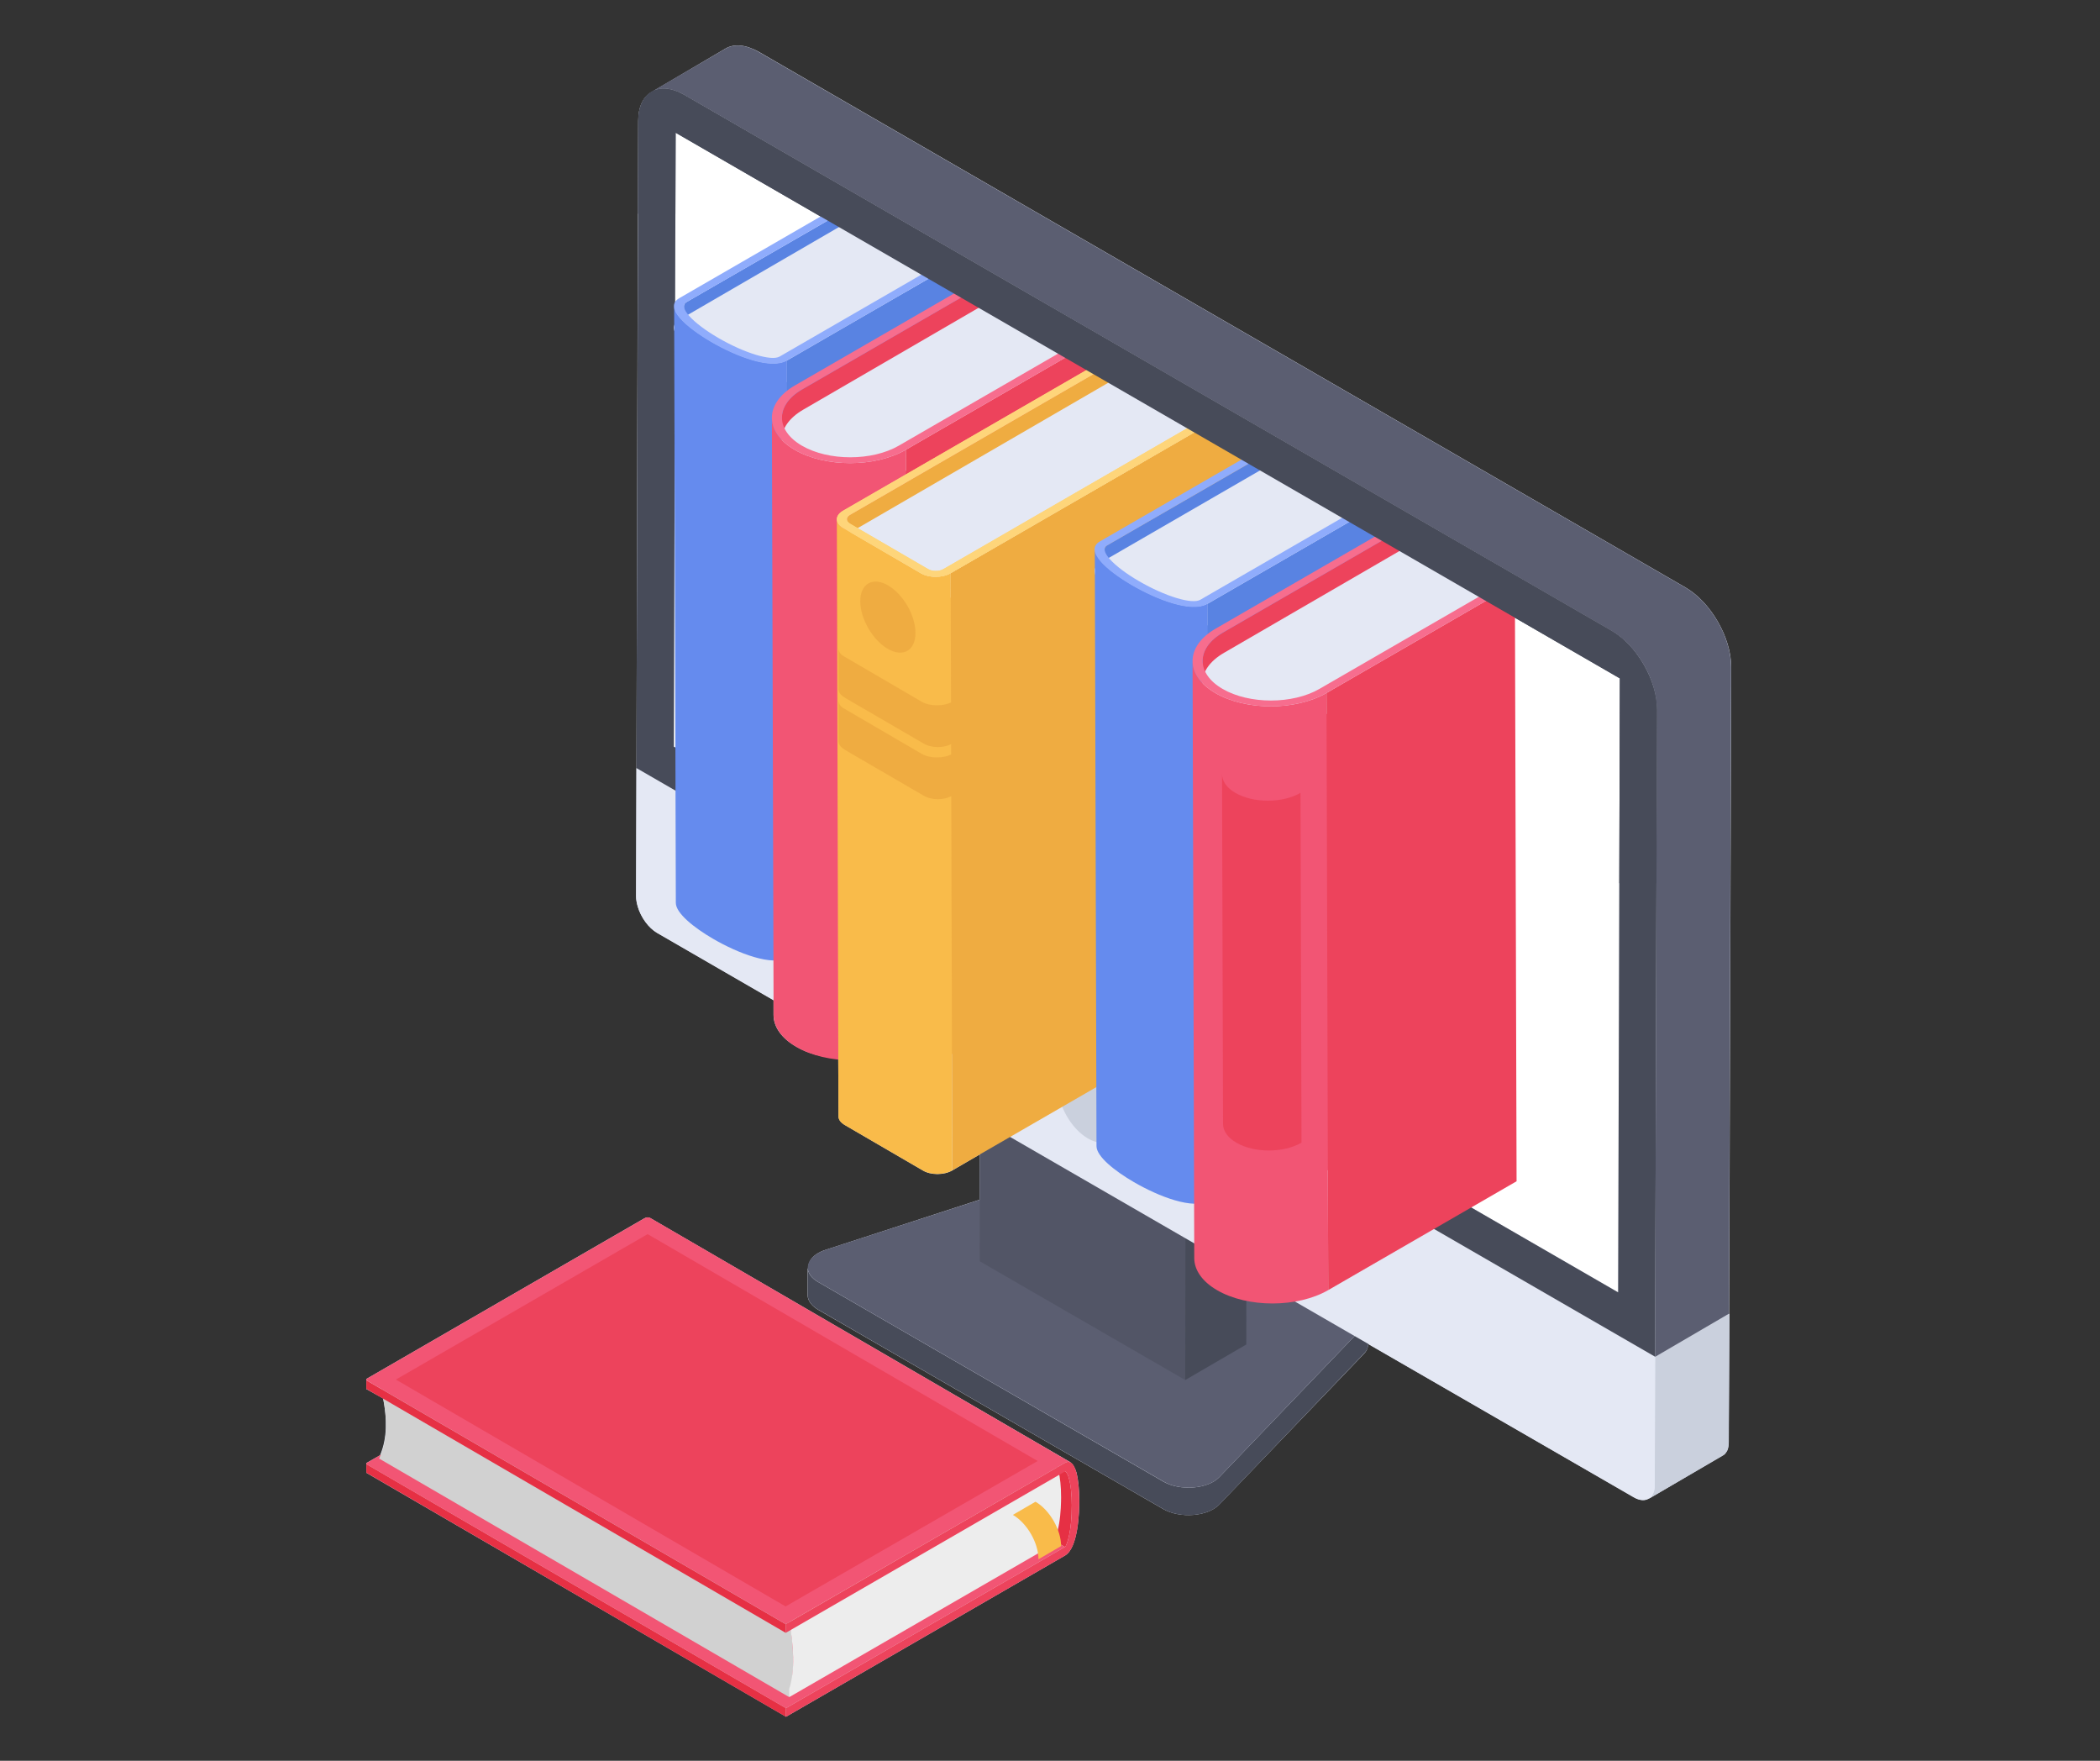 <svg xmlns="http://www.w3.org/2000/svg" xmlns:xlink="http://www.w3.org/1999/xlink" width="940" zoomAndPan="magnify" viewBox="0 0 705 591" height="788" preserveAspectRatio="xMidYMid meet" version="1.0"><rect x="0" y="0" width="705" height="591" fill="#333333" stroke="none"/><defs><clipPath id="0753d54122"><path d="M 122.98 408 L 363 408 L 363 577 L 122.98 577 Z M 122.98 408 " clip-rule="nonzero"/></clipPath><clipPath id="4ac675afc1"><path d="M 213 15 L 581.953 15 L 581.953 509 L 213 509 Z M 213 15 " clip-rule="nonzero"/></clipPath><clipPath id="8487dc8a1a"><path d="M 218 15 L 581.953 15 L 581.953 456 L 218 456 Z M 218 15 " clip-rule="nonzero"/></clipPath><clipPath id="46b5f09372"><path d="M 122.98 437 L 358 437 L 358 574 L 122.98 574 Z M 122.98 437 " clip-rule="nonzero"/></clipPath><clipPath id="8ed47f89c2"><path d="M 122.98 491 L 264 491 L 264 577 L 122.98 577 Z M 122.98 491 " clip-rule="nonzero"/></clipPath><clipPath id="c54d331e34"><path d="M 122.98 463 L 264 463 L 264 549 L 122.98 549 Z M 122.98 463 " clip-rule="nonzero"/></clipPath><clipPath id="82e16a60ce"><path d="M 122.98 408 L 360 408 L 360 546 L 122.98 546 Z M 122.98 408 " clip-rule="nonzero"/></clipPath></defs><g clip-path="url(#0753d54122)"><path fill="#e4e8f4" d="M 361.402 494.289 C 361.984 496.625 362.336 500.012 362.336 503.758 C 362.336 507.379 361.984 519.531 357.547 522.102 L 263.887 576.211 L 122.688 494.168 L 122.688 491.246 L 127.594 488.445 C 130.047 482.602 129.93 476.172 128.645 469.398 L 122.57 466.008 L 122.57 463.086 L 216.234 408.973 C 217.055 408.504 217.754 408.504 218.336 408.855 L 359.535 490.898 C 359.418 490.898 359.301 490.898 359.301 490.898 C 360.117 491.246 360.816 492.418 361.402 494.289 Z M 361.402 494.289 " fill-opacity="1" fill-rule="nonzero"/></g><g clip-path="url(#4ac675afc1)"><path fill="#e4e8f4" d="M 580.496 440.996 L 580.613 440.996 L 580.379 484.008 C 580.379 485.055 580.262 485.992 579.91 486.809 C 579.445 487.629 578.977 488.211 578.277 488.559 L 553.516 503.055 C 553.633 503.055 553.633 502.934 553.633 502.82 C 552.348 503.758 550.48 503.758 548.379 502.469 L 459.387 451.164 C 459.27 452.215 458.918 453.387 457.867 454.434 L 409.285 505.039 C 405.43 509.012 396.207 509.715 390.598 506.559 L 274.629 439.594 C 272.293 438.188 271.125 436.438 271.125 434.684 L 271.125 425.453 C 271.125 425.918 271.477 426.387 271.711 426.969 C 270.543 424.168 272.41 421.012 277.199 419.492 L 328.938 402.66 L 328.938 387.469 L 319.707 392.844 C 316.906 394.48 312.469 394.48 309.781 392.844 L 283.504 377.535 C 282.223 376.719 281.52 375.781 281.52 374.73 L 281.402 355.328 C 276.266 354.863 271.359 353.699 267.387 351.359 C 262.25 348.438 259.68 344.578 259.68 340.605 L 259.68 335.699 L 220.672 313.141 C 217.754 311.504 215.184 307.879 214.133 304.375 C 213.781 303.094 213.551 301.922 213.551 300.867 L 213.668 257.742 L 214.133 71.688 L 214.25 41.184 L 214.25 40.719 C 214.25 35.691 216.004 32.305 218.922 30.781 L 243.562 16.293 C 246.367 14.656 250.223 14.891 254.66 17.344 L 565.895 197.207 C 574.305 202.117 581.195 213.918 581.195 223.852 Z M 580.496 440.996 " fill-opacity="1" fill-rule="nonzero"/></g><path fill="#474b59" d="M 459.387 441.867 L 459.387 451.094 C 459.328 452.227 458.875 453.355 457.859 454.375 L 409.32 505.043 C 405.473 509.008 396.195 509.742 390.648 506.574 L 274.617 439.543 C 272.297 438.184 271.164 436.43 271.164 434.676 L 271.164 425.445 C 271.164 427.199 272.297 428.957 274.672 430.316 L 390.648 497.344 C 396.25 500.516 405.527 499.781 409.32 495.816 L 457.914 445.148 C 458.875 444.129 459.387 442.996 459.387 441.867 Z M 459.387 441.867 " fill-opacity="1" fill-rule="nonzero"/><path fill="#5b5e71" d="M 455.898 436.988 C 459.656 439.16 460.465 442.496 457.891 445.168 L 409.32 495.816 C 405.523 499.781 396.238 500.535 390.676 497.32 L 274.656 430.289 C 269.133 427.098 270.363 421.691 277.191 419.48 L 364.41 391.16 C 369.008 389.656 374.773 390.117 378.527 392.285 Z M 455.898 436.988 " fill-opacity="1" fill-rule="nonzero"/><path fill="#474b59" d="M 418.445 373.977 L 418.402 451.273 L 397.902 463.195 L 397.945 385.898 Z M 418.445 373.977 " fill-opacity="1" fill-rule="nonzero"/><path fill="#525566" d="M 397.945 385.898 L 397.902 463.195 L 328.898 423.328 L 328.941 346.031 Z M 397.945 385.898 " fill-opacity="1" fill-rule="nonzero"/><path fill="#5b5e71" d="M 418.445 373.977 L 397.945 385.898 L 328.941 346.031 L 349.441 334.109 Z M 418.445 373.977 " fill-opacity="1" fill-rule="nonzero"/><path fill="#cad0dd" d="M 580.559 440.949 L 580.324 484.004 C 580.324 485.059 580.207 486 579.852 486.828 C 579.5 487.648 579.031 488.242 578.324 488.59 L 553.523 503.059 C 554.109 502.703 554.699 502.117 554.934 501.297 C 555.402 500.469 555.52 499.531 555.52 498.469 L 555.641 455.422 Z M 580.559 440.949 " fill-opacity="1" fill-rule="nonzero"/><path fill="#e4e8f4" d="M 555.645 455.379 L 555.523 498.441 C 555.52 499.559 555.367 500.508 554.988 501.332 C 553.93 503.656 551.375 504.254 548.371 502.52 L 220.641 313.172 C 217.715 311.48 215.168 307.934 214.129 304.395 C 213.754 303.137 213.531 301.973 213.535 300.855 L 213.656 257.793 Z M 555.645 455.379 " fill-opacity="1" fill-rule="nonzero"/><path fill="#cad0dd" d="M 365.316 358.902 C 370.891 362.121 375.402 369.941 375.383 376.348 C 375.367 382.758 370.824 385.348 365.25 382.129 C 359.68 378.91 355.168 371.086 355.184 364.68 C 355.203 358.273 359.746 355.684 365.316 358.902 Z M 365.316 358.902 " fill-opacity="1" fill-rule="nonzero"/><path fill="#ffffff" d="M 543.812 227.695 L 543.23 433.77 L 226.23 250.621 L 226.816 44.547 Z M 543.812 227.695 " fill-opacity="1" fill-rule="nonzero"/><g clip-path="url(#8487dc8a1a)"><path fill="#5b5e71" d="M 581.145 223.812 L 580.441 440.949 L 555.641 455.422 L 556.227 238.285 C 556.344 228.402 549.527 216.641 540.945 211.699 L 229.695 31.852 C 225.461 29.383 221.582 29.145 218.762 30.793 L 243.562 16.324 C 246.387 14.68 250.266 14.914 254.613 17.383 L 565.863 197.234 C 574.328 202.172 581.145 213.934 581.145 223.812 Z M 581.145 223.812 " fill-opacity="1" fill-rule="nonzero"/></g><path fill="#474b59" d="M 541 211.727 C 549.48 216.625 556.289 228.422 556.262 238.258 L 555.645 455.379 L 213.656 257.793 L 214.273 40.672 C 214.301 30.836 221.227 26.973 229.707 31.871 Z M 543.23 433.77 L 543.812 227.695 L 226.816 44.547 L 226.23 250.621 L 543.23 433.77 " fill-opacity="1" fill-rule="nonzero"/><path fill="#5983e2" d="M 319.035 250.996 L 230.93 301.848 C 230.398 302.203 230.219 302.652 230.219 303.184 L 229.598 102.75 C 229.598 102.215 229.867 101.773 230.398 101.418 L 287.77 68.324 L 291.676 70.57 Z M 319.035 250.996 " fill-opacity="1" fill-rule="nonzero"/><path fill="#e4e8f4" d="M 319.082 86.543 L 264.098 128.297 C 258.688 131.406 247.074 126.879 238.738 122.09 C 230.492 117.207 222.602 110.465 228.012 107.359 L 291.516 70.48 Z M 319.082 86.543 " fill-opacity="1" fill-rule="nonzero"/><path fill="#5983e2" d="M 264.094 121.059 L 264.664 321.477 L 352.75 270.586 L 321.449 87.918 Z M 264.094 121.059 " fill-opacity="1" fill-rule="nonzero"/><path fill="#658bee" d="M 226.32 102.641 L 226.887 303.059 C 226.895 306.523 233 311.387 239.406 315.113 C 247.73 319.953 259.336 324.484 264.73 321.367 L 264.164 120.945 C 258.77 124.062 247.16 119.531 238.836 114.691 C 232.434 110.969 226.328 106.105 226.32 102.641 Z M 226.32 102.641 " fill-opacity="1" fill-rule="nonzero"/><path fill="#8facfc" d="M 228.031 100.086 C 222.637 103.203 230.445 109.965 238.77 114.805 C 247.09 119.645 258.699 124.176 264.094 121.059 L 321.449 87.918 L 319.082 86.543 L 261.727 119.68 C 258.965 121.273 249.914 118.52 241.152 113.426 C 232.363 108.312 227.641 103.059 230.398 101.461 L 287.758 68.324 L 285.387 66.949 Z M 228.031 100.086 " fill-opacity="1" fill-rule="nonzero"/><path fill="#ed435c" d="M 363.855 276.832 L 269.84 331.137 C 265.32 333.711 263.102 337.172 263.102 340.633 L 262.48 140.203 C 262.48 136.742 264.785 133.367 269.309 130.707 L 332.5 94.156 L 338.395 97.586 Z M 363.855 276.832 " fill-opacity="1" fill-rule="nonzero"/><path fill="#e4e8f4" d="M 269.707 137.473 C 260.02 143.07 259.969 152.188 269.594 157.785 C 279.215 163.383 294.918 163.367 304.605 157.77 L 373.297 117.883 L 338.395 97.586 Z M 269.707 137.473 " fill-opacity="1" fill-rule="nonzero"/><path fill="#ed435c" d="M 304.102 150.965 L 304.668 351.387 L 398.645 297.094 L 374.641 118.484 L 367.344 114.43 Z M 304.102 150.965 " fill-opacity="1" fill-rule="nonzero"/><path fill="#f25574" d="M 259.137 140.238 L 259.707 340.66 C 259.719 344.555 262.266 348.441 267.363 351.406 C 277.617 357.367 294.348 357.352 304.668 351.387 L 304.102 150.965 C 293.781 156.93 277.047 156.945 266.793 150.984 C 261.699 148.02 259.148 144.133 259.137 140.238 Z M 259.137 140.238 " fill-opacity="1" fill-rule="nonzero"/><path fill="#f76d8e" d="M 266.914 129.34 C 256.594 135.305 256.539 145.02 266.793 150.984 C 277.047 156.945 293.781 156.93 304.102 150.965 L 367.344 114.43 L 364.973 113.051 L 301.734 149.59 C 292.727 154.789 278.156 154.789 269.211 149.59 C 260.266 144.387 260.281 135.922 269.285 130.719 L 332.527 94.18 L 330.156 92.801 Z M 266.914 129.34 " fill-opacity="1" fill-rule="nonzero"/><path fill="#efac41" d="M 285.387 172.801 L 285.953 373.219 L 408.309 302.527 L 377.008 119.863 Z M 285.387 172.801 " fill-opacity="1" fill-rule="nonzero"/><path fill="#e4e8f4" d="M 285.422 178.723 C 282.664 180.316 282.648 182.891 285.391 184.484 L 311.574 199.711 C 314.285 201.289 318.758 201.305 321.516 199.711 L 418.035 143.734 L 381.941 122.742 Z M 285.422 178.723 " fill-opacity="1" fill-rule="nonzero"/><path fill="#efac41" d="M 285.938 373.234 C 285.23 373.59 284.875 374.211 284.875 374.742 L 284.344 174.312 C 284.344 173.781 284.699 173.246 285.406 172.805 Z M 285.938 373.234 " fill-opacity="1" fill-rule="nonzero"/><path fill="#efac41" d="M 319.109 192.41 L 319.68 392.832 L 442.035 322.141 L 418.566 150.57 L 410.734 139.477 Z M 319.109 192.41 " fill-opacity="1" fill-rule="nonzero"/><path fill="#f9bb4a" d="M 319.688 392.832 C 316.938 394.434 312.418 394.434 309.758 392.832 L 283.512 377.574 C 282.184 376.777 281.473 375.801 281.473 374.734 L 280.941 174.305 C 280.941 175.367 281.648 176.434 282.98 177.145 L 309.137 192.402 C 311.887 194 316.316 194 319.156 192.402 Z M 319.688 392.832 " fill-opacity="1" fill-rule="nonzero"/><path fill="#efac41" d="M 298.102 196.465 C 303.242 199.438 307.359 206.609 307.34 212.48 C 307.324 218.344 303.184 220.75 298.043 217.781 C 292.938 214.832 288.789 207.637 288.805 201.77 C 288.82 195.902 293 193.52 298.102 196.465 Z M 298.102 196.465 " fill-opacity="1" fill-rule="nonzero"/><path fill="#efac41" d="M 319.719 249.555 C 316.973 251.152 312.715 251.152 310.055 249.555 L 283.812 234.297 C 282.48 233.5 281.508 232.52 281.508 231.453 L 281.508 217.438 C 281.508 218.5 281.949 219.566 283.281 220.277 L 309.434 235.535 C 312.184 237.137 316.883 237.137 319.719 235.535 Z M 319.719 249.555 " fill-opacity="1" fill-rule="nonzero"/><path fill="#efac41" d="M 319.719 267.043 C 316.973 268.645 312.715 268.645 310.055 267.043 L 283.812 251.785 C 282.48 250.988 281.508 250.008 281.508 248.945 L 281.508 234.926 C 281.508 235.992 281.949 237.059 283.281 237.77 L 309.434 253.027 C 312.184 254.625 316.883 254.625 319.719 253.027 Z M 319.719 267.043 " fill-opacity="1" fill-rule="nonzero"/><path fill="#fed57a" d="M 283.02 171.422 C 280.258 173.016 280.242 175.59 282.984 177.188 L 309.168 192.414 C 311.879 193.988 316.352 194.008 319.109 192.41 L 410.734 139.477 L 408.336 138.082 L 316.711 191.016 C 315.301 191.832 312.984 191.832 311.586 191.016 L 285.402 175.789 C 283.969 174.957 283.977 173.617 285.387 172.801 L 377.008 119.863 L 374.641 118.484 Z M 283.02 171.422 " fill-opacity="1" fill-rule="nonzero"/><path fill="#fed57a" d="M 283.02 171.422 C 280.258 173.016 280.242 175.59 282.984 177.188 L 309.168 192.414 C 311.879 193.988 316.352 194.008 319.109 192.41 L 410.734 139.477 L 408.336 138.082 L 316.711 191.016 C 315.301 191.832 312.984 191.832 311.586 191.016 L 285.402 175.789 C 283.969 174.957 283.977 173.617 285.387 172.801 L 377.008 119.863 L 374.641 118.484 Z M 283.02 171.422 " fill-opacity="1" fill-rule="nonzero"/><path fill="#5983e2" d="M 460.258 332.633 L 372.152 383.488 C 371.621 383.844 371.445 384.289 371.445 384.82 L 370.824 184.387 C 370.824 183.855 371.09 183.41 371.621 183.055 L 428.992 149.961 Z M 460.258 332.633 " fill-opacity="1" fill-rule="nonzero"/><path fill="#e4e8f4" d="M 462.691 176.84 L 405.32 209.938 C 399.914 213.043 388.297 208.516 379.965 203.727 C 371.719 198.844 363.828 192.105 369.234 188.996 L 426.605 155.812 Z M 462.691 176.84 " fill-opacity="1" fill-rule="nonzero"/><path fill="#5983e2" d="M 405.32 202.695 L 405.887 403.117 L 493.977 352.223 L 462.676 169.559 Z M 405.32 202.695 " fill-opacity="1" fill-rule="nonzero"/><path fill="#658bee" d="M 367.543 184.277 L 368.109 384.699 C 368.121 388.164 374.223 393.027 380.629 396.75 C 388.953 401.59 400.559 406.121 405.957 403.004 L 405.387 202.586 C 399.992 205.703 388.387 201.172 380.062 196.332 C 373.656 192.605 367.555 187.742 367.543 184.277 Z M 367.543 184.277 " fill-opacity="1" fill-rule="nonzero"/><path fill="#8facfc" d="M 369.254 181.723 C 363.859 184.84 371.672 191.602 379.992 196.441 C 388.316 201.281 399.922 205.812 405.32 202.695 L 462.676 169.559 L 460.305 168.18 L 402.949 201.316 C 400.188 202.914 391.137 200.156 382.375 195.062 C 373.586 189.953 368.863 184.695 371.625 183.102 L 428.98 149.965 L 426.609 148.586 Z M 369.254 181.723 " fill-opacity="1" fill-rule="nonzero"/><path fill="#ed435c" d="M 505.078 358.469 L 411.066 412.773 C 406.543 415.348 404.328 418.809 404.328 422.27 L 403.707 221.84 C 403.707 218.379 406.012 215.004 410.531 212.344 L 473.727 175.793 Z M 505.078 358.469 " fill-opacity="1" fill-rule="nonzero"/><path fill="#e4e8f4" d="M 410.93 219.109 C 401.242 224.707 401.191 233.824 410.816 239.422 C 420.441 245.02 436.145 245.004 445.832 239.406 L 505.543 204.766 L 470.641 184.469 Z M 410.93 219.109 " fill-opacity="1" fill-rule="nonzero"/><path fill="#ed435c" d="M 445.324 232.605 L 445.895 433.023 L 509.137 396.488 L 508.566 196.066 Z M 445.324 232.605 " fill-opacity="1" fill-rule="nonzero"/><path fill="#f25574" d="M 400.363 221.875 L 400.93 422.297 C 400.941 426.191 403.492 430.078 408.586 433.043 C 418.84 439.008 435.57 438.988 445.895 433.023 L 445.324 232.605 C 435.004 238.566 418.273 238.586 408.02 232.621 C 402.926 229.66 400.375 225.77 400.363 221.875 Z M 400.363 221.875 " fill-opacity="1" fill-rule="nonzero"/><path fill="#ed435c" d="M 410.258 259.84 L 410.59 377.25 C 410.598 379.531 412.094 381.809 415.078 383.543 C 421.082 387.039 430.887 387.027 436.934 383.535 L 436.598 266.125 C 430.551 269.617 420.75 269.625 414.742 266.133 C 411.758 264.398 410.266 262.121 410.258 259.84 Z M 410.258 259.84 " fill-opacity="1" fill-rule="nonzero"/><path fill="#f76d8e" d="M 408.141 210.98 C 397.816 216.941 397.766 226.656 408.02 232.621 C 418.273 238.586 435.004 238.566 445.324 232.605 L 508.566 196.066 L 506.199 194.688 L 442.957 231.227 C 433.953 236.43 419.379 236.43 410.434 231.227 C 401.488 226.023 401.504 217.559 410.508 212.355 L 473.75 175.816 L 471.383 174.441 Z M 408.141 210.98 " fill-opacity="1" fill-rule="nonzero"/><path fill="#474b59" d="M 543.812 227.695 L 226.816 44.547 " fill-opacity="1" fill-rule="nonzero"/><path fill="#474b59" d="M 541 211.723 L 229.707 31.875 C 221.227 26.977 214.301 30.836 214.273 40.672 L 214.184 71.738 L 226.738 71.738 L 226.816 44.543 L 543.812 227.695 L 543.617 296.461 L 556.098 296.461 L 556.262 238.258 C 556.289 228.422 549.48 216.625 541 211.723 Z M 541 211.723 " fill-opacity="1" fill-rule="nonzero"/><path fill="#e63044" d="M 357.727 493.973 L 216.57 411.883 C 217.324 412.324 218.637 415.508 218.656 423.137 C 218.684 431.895 216.988 436.777 216.352 437.145 L 357.508 519.234 C 358.145 518.867 359.84 513.984 359.816 505.227 C 359.793 497.598 358.48 494.414 357.727 493.973 Z M 357.727 493.973 " fill-opacity="1" fill-rule="nonzero"/><g clip-path="url(#46b5f09372)"><path fill="#f25574" d="M 357.508 519.234 L 216.352 437.145 L 122.695 491.254 L 263.852 573.344 Z M 357.508 519.234 " fill-opacity="1" fill-rule="nonzero"/></g><path fill="#d1d1d1" d="M 264.957 543.539 L 127.266 463.465 C 129.664 472.797 131.004 481.844 127.273 489.559 L 264.965 569.633 C 266.805 561.621 266.594 552.848 264.957 543.539 Z M 264.957 543.539 " fill-opacity="1" fill-rule="nonzero"/><path fill="#ededed" d="M 264.863 540.832 L 264.863 543.539 C 266.43 552.379 267.004 560.559 264.93 566.957 L 264.961 569.633 L 351.766 519.496 C 355.957 517.082 356.223 505.855 356.223 502.484 C 356.223 498.953 355.895 495.812 355.332 493.668 C 354.539 490.762 353.32 489.738 351.668 490.695 Z M 264.863 540.832 " fill-opacity="1" fill-rule="nonzero"/><g clip-path="url(#8ed47f89c2)"><path fill="#e63044" d="M 263.852 573.344 L 122.695 491.254 L 122.703 494.156 L 263.859 576.246 Z M 263.852 573.344 " fill-opacity="1" fill-rule="nonzero"/></g><g clip-path="url(#c54d331e34)"><path fill="#e63044" d="M 263.773 545.16 L 122.617 463.07 L 122.625 465.973 L 263.781 548.062 Z M 263.773 545.16 " fill-opacity="1" fill-rule="nonzero"/></g><g clip-path="url(#82e16a60ce)"><path fill="#f25574" d="M 122.613 463.055 L 263.77 545.145 L 357.434 491.047 C 358.215 490.617 358.891 490.547 359.496 490.902 L 218.34 408.812 C 217.734 408.453 217.059 408.527 216.273 408.953 Z M 122.613 463.055 " fill-opacity="1" fill-rule="nonzero"/></g><path fill="#ed435c" d="M 348.355 490.379 L 263.734 539.191 L 132.902 463.047 L 217.422 414.23 Z M 348.355 490.379 " fill-opacity="1" fill-rule="nonzero"/><path fill="#ed435c" d="M 263.773 545.16 L 263.781 548.062 L 357.438 493.949 C 358.074 493.582 359.789 496.492 359.816 505.227 C 359.84 513.984 358.145 518.867 357.508 519.234 L 263.852 573.344 L 263.859 576.246 L 357.516 522.137 C 362.043 519.523 362.348 507.426 362.34 503.77 C 362.328 499.977 361.977 496.59 361.379 494.266 C 360.527 491.117 359.203 490.023 357.43 491.047 Z M 263.773 545.16 " fill-opacity="1" fill-rule="nonzero"/><path fill="#f9bb4a" d="M 348.629 523.355 L 356.223 518.941 C 356.238 513.469 352.387 506.793 347.629 504.047 L 340.035 508.461 C 344.793 511.211 348.645 517.887 348.629 523.355 Z M 348.629 523.355 " fill-opacity="1" fill-rule="nonzero"/></svg>